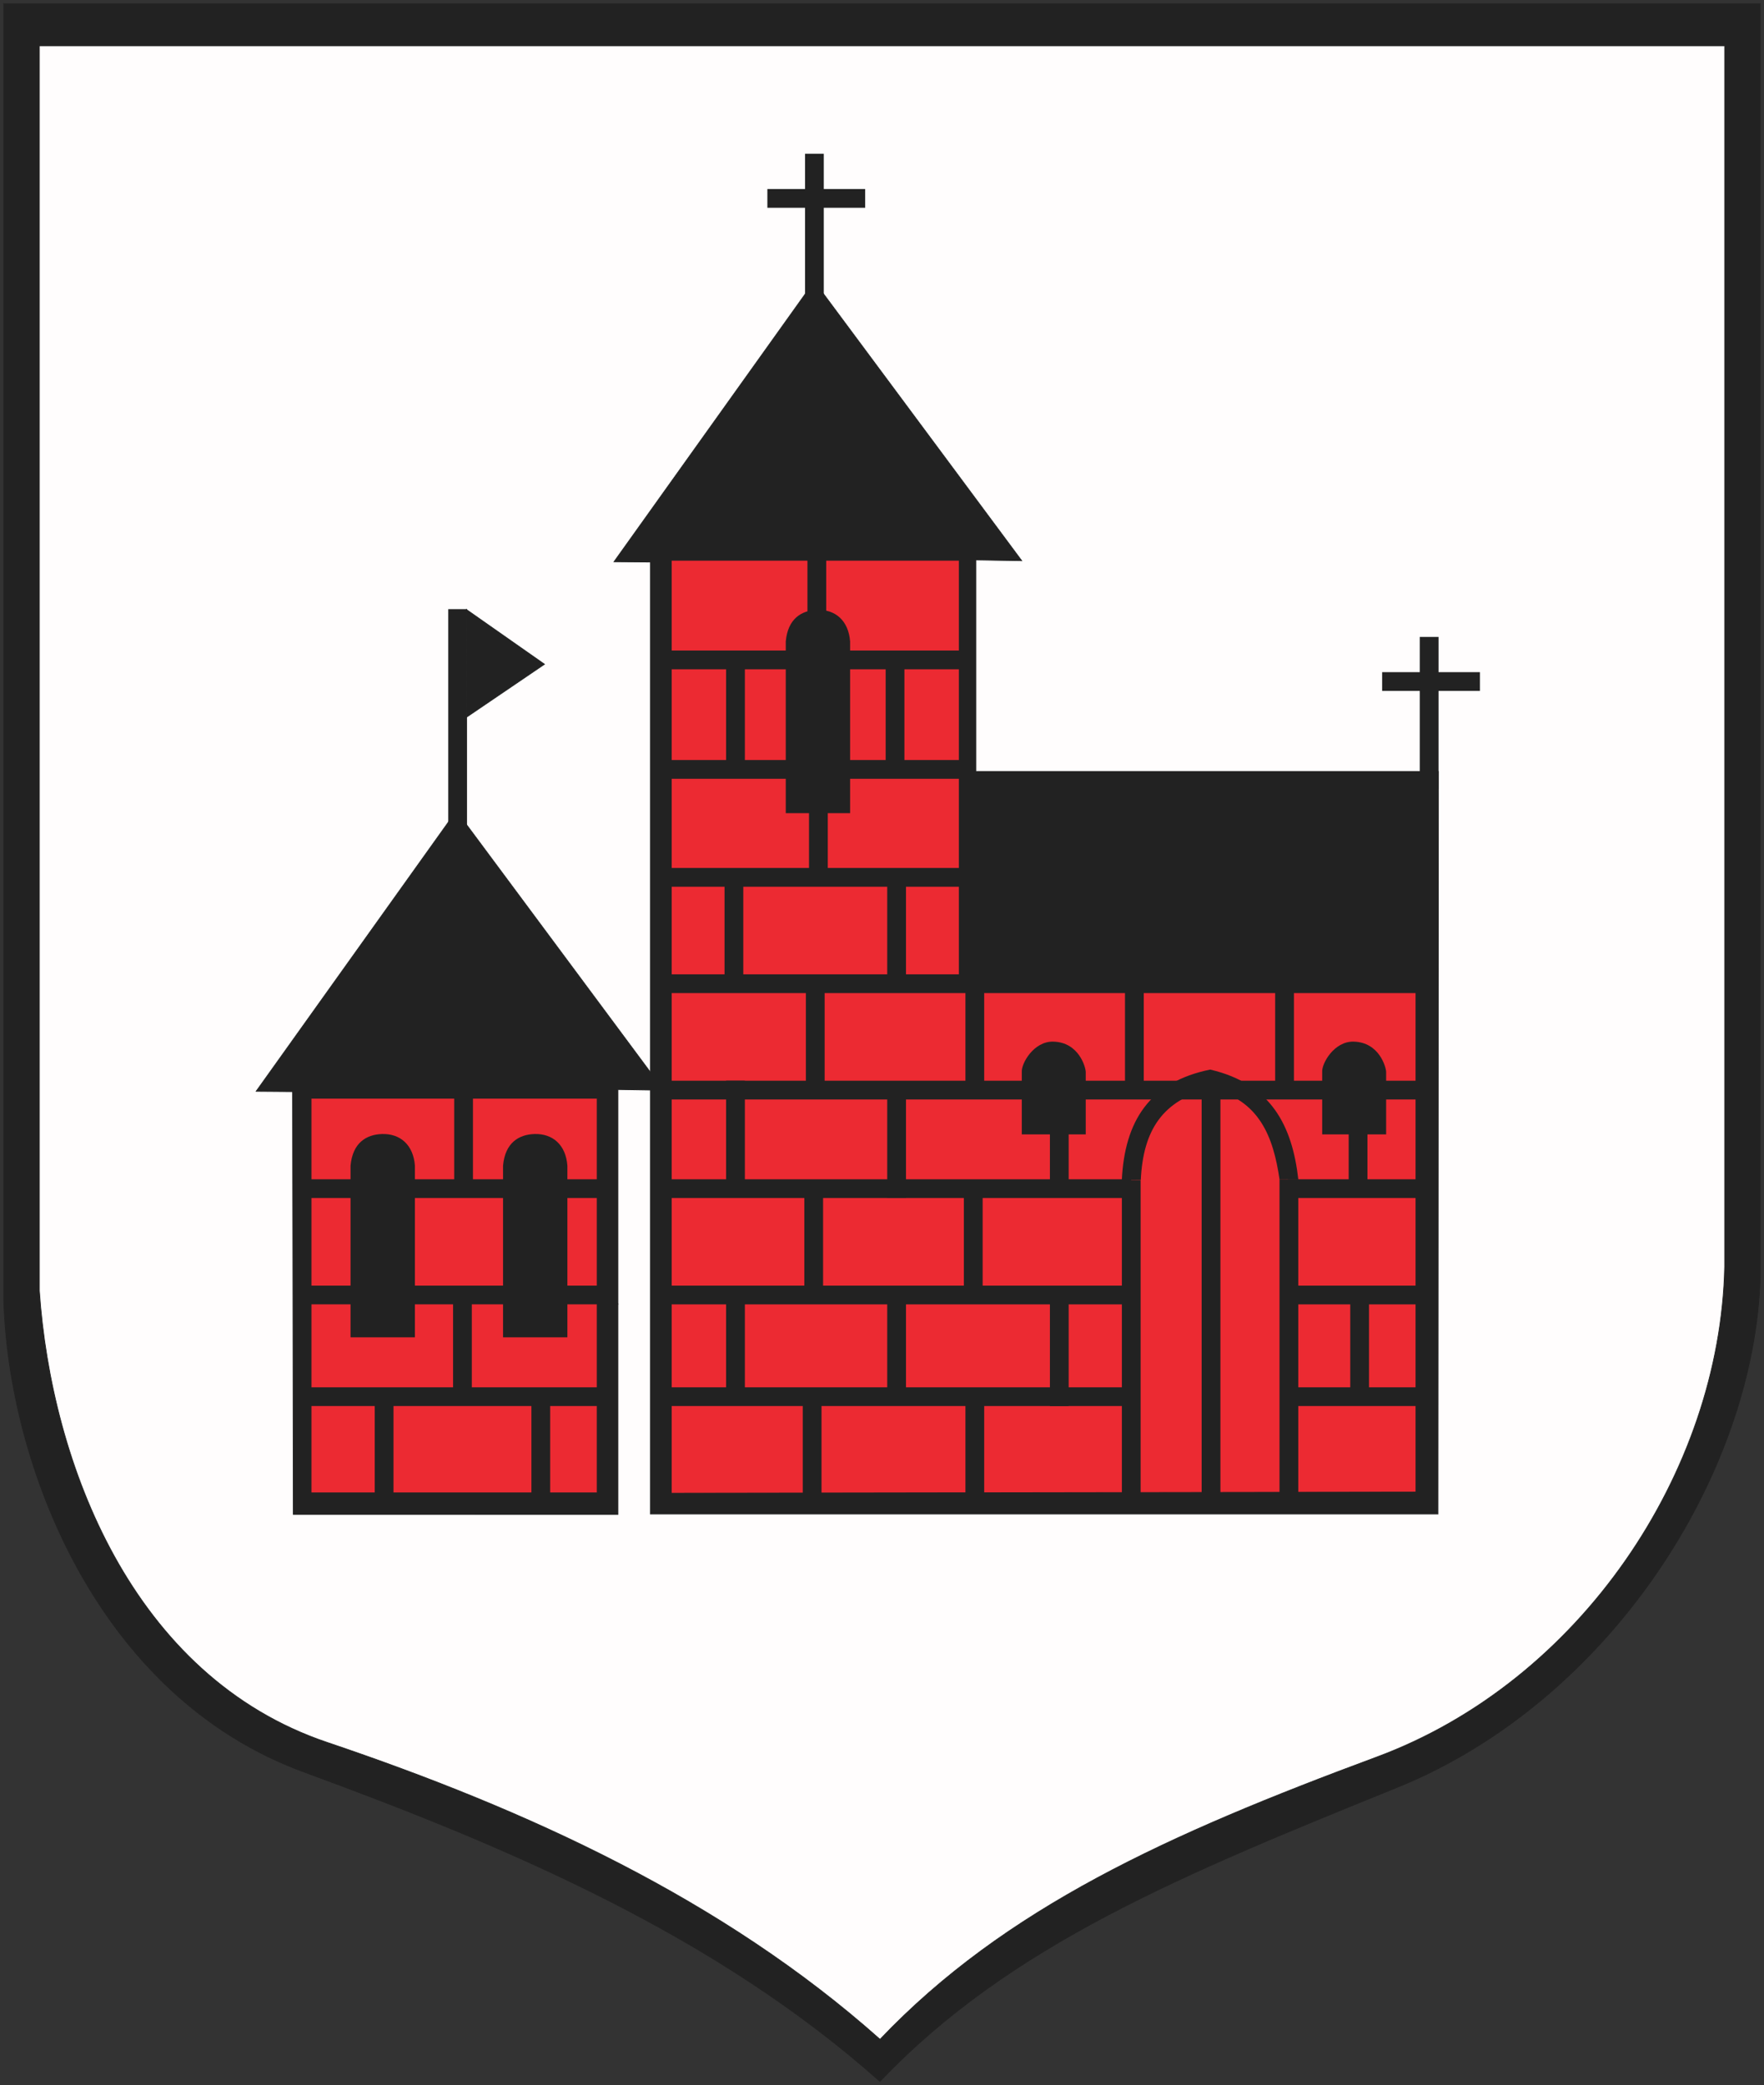 <?xml version="1.0" encoding="ISO-8859-1" standalone="yes"?>
<svg width="529.979" height="626.494">
  <rect width="100%" height="100%" fill="#333333" stroke="none"/>
  <defs> 
    <marker id="ArrowEnd" viewBox="0 0 10 10" refX="0" refY="5" 
     markerUnits="strokeWidth" 
     markerWidth="4" 
     markerHeight="3" 
     orient="auto"> 
        <path d="M 0 0 L 10 5 L 0 10 z" /> 
    </marker>
    <marker id="ArrowStart" viewBox="0 0 10 10" refX="10" refY="5" 
     markerUnits="strokeWidth" 
     markerWidth="4" 
     markerHeight="3" 
     orient="auto"> 
        <path d="M 10 0 L 0 5 L 10 10 z" /> 
    </marker> </defs>
<g>
<path style="stroke:none; fill-rule:evenodd; fill:#222222" d="M 1.132 1.136L 528.847 1.136L 528.847 383.444C 527.199 442.999 483.445 511.163 419.914 536.956C 355.535 563.089 303.574 584.167 264.367 625.362C 215.011 581.413 153.281 555.116 91.23 532.37C 29.253 509.655 2.683 440.327 1.136 390.964L 1.136 1.132"/>
<path style="stroke:#222222; stroke-width:0.216; fill:none" d="M 1.132 1.136L 528.847 1.136L 528.847 383.444C 527.199 442.999 483.445 511.163 419.914 536.956C 355.535 563.089 303.574 584.167 264.367 625.362C 215.011 581.413 153.281 555.116 91.23 532.37C 29.253 509.655 2.683 440.327 1.136 390.964L 1.136 1.132L 1.132 1.136z"/>
<path style="stroke:none; fill-rule:evenodd; fill:#fffdfd" d="M 11.819 13.776L 518.16 13.776L 518.16 380.6C 516.863 442.335 474.726 505.233 413.64 527.893C 351.132 551.077 302.011 573.194 264.394 612.721C 217.039 570.553 158.351 543.772 98.269 523.495C 39.737 503.745 15.37 439.682 11.827 387.815L 11.827 13.772"/>
<path style="stroke:#222222; stroke-width:0.216; fill:none" d="M 11.819 13.776L 518.16 13.776L 518.16 380.6C 516.863 442.335 474.726 505.233 413.64 527.893C 351.132 551.077 302.011 573.194 264.394 612.721C 217.039 570.553 158.351 543.772 98.269 523.495C 39.737 503.745 15.37 439.682 11.827 387.815L 11.827 13.772L 11.819 13.776z"/>
<path style="stroke:none; fill-rule:evenodd; fill:#222222" d="M 76.937 327.893L 137.109 243.636L 199.449 327.577L 185.667 327.35L 185.667 455.003L 88.113 454.991L 87.902 327.979L 76.941 327.897"/>
<path style="stroke:#222222; stroke-width:0.216; fill:none" d="M 76.937 327.893L 137.109 243.636L 199.449 327.577L 185.667 327.35L 185.667 455.003L 88.113 454.991L 87.902 327.979L 76.941 327.897L 76.937 327.893z"/>
<path style="stroke:none; fill-rule:evenodd; fill:#222222" d="M 184.46 168.784L 244.632 84.526L 306.972 168.468L 293.191 168.241L 293.191 231.776L 432.171 231.776L 432.031 454.893L 195.421 454.893L 195.421 168.866L 184.46 168.784"/>
<path style="stroke:#222222; stroke-width:0.216; fill:none" d="M 184.46 168.784L 244.632 84.526L 306.972 168.468L 293.191 168.241L 293.191 231.776L 432.171 231.776L 432.031 454.893L 195.421 454.893L 195.421 168.866L 184.46 168.784z"/>
<path style="stroke:none; fill-rule:evenodd; fill:#ec2a32" d="M 201.691 168.339L 288.179 168.339L 288.179 297.073L 425.414 297.073L 425.414 448.292L 201.691 448.624L 201.691 168.335"/>
<path style="stroke:#222222; stroke-width:0.216; fill:none" d="M 201.691 168.339L 288.179 168.339L 288.179 297.073L 425.414 297.073L 425.414 448.292L 201.691 448.624L 201.691 168.335L 201.691 168.339z"/>
<path style="stroke:none; fill-rule:evenodd; fill:#222222" d="M 198.41 201.089L 289.585 201.089L 289.585 195.452L 198.41 195.452L 198.41 201.089z"/>
<path style="stroke:none; fill-rule:evenodd; fill:#222222" d="M 198.882 233.987L 290.058 233.987L 290.058 228.35L 198.882 228.35L 198.882 233.987z"/>
<path style="stroke:none; fill-rule:evenodd; fill:#222222" d="M 199.82 266.417L 290.996 266.417L 290.996 260.78L 199.82 260.78L 199.82 266.417z"/>
<path style="stroke:none; fill-rule:evenodd; fill:#222222" d="M 199.82 298.374L 426.499 298.374L 426.499 292.737L 199.82 292.737L 199.82 298.374z"/>
<path style="stroke:none; fill-rule:evenodd; fill:#222222" d="M 197.992 330.335L 426.351 330.335L 426.351 324.698L 197.992 324.698L 197.992 330.335z"/>
<path style="stroke:none; fill-rule:evenodd; fill:#ec2a32" d="M 93.476 448.522L 179.394 448.522L 179.394 329.983L 93.476 329.983L 93.476 448.522z"/>
<path style="stroke:#222222; stroke-width:0.216; fill:none" d="M 93.476 448.522L 179.394 448.522L 179.394 329.983L 93.476 329.983L 93.476 448.522z"/>
<path style="stroke:none; fill-rule:evenodd; fill:#222222" d="M 92.621 354.303L 184.593 354.303C 184.589 354.421 184.585 354.546 184.585 354.667L 184.585 359.604C 184.585 359.714 184.585 359.827 184.593 359.936L 92.621 359.936L 92.621 354.3L 92.621 354.303zM 198.808 354.303L 339.953 354.303L 337.972 359.94L 198.812 359.94C 198.816 359.831 198.82 359.718 198.82 359.608L 198.82 354.671C 198.82 354.55 198.82 354.429 198.812 354.307L 198.808 354.303zM 386.945 354.303L 426.82 354.303L 426.82 359.94L 387.183 359.94L 387.183 357.022C 387.183 356.096 387.105 355.186 386.949 354.303"/>
<path style="stroke:none; fill-rule:evenodd; fill:#222222" d="M 91.871 386.261L 184.679 386.261L 184.597 386.971C 184.386 388.784 184.874 390.514 185.851 391.893L 91.867 391.893L 91.867 386.257L 91.871 386.261zM 198.953 386.261L 338.246 386.261L 339.699 391.897L 197.417 391.897C 198.082 390.964 198.527 389.85 198.671 388.632L 198.949 386.264L 198.953 386.261zM 387.859 386.261L 426.82 386.261L 426.82 391.897L 388.187 391.897C 388.175 391.155 388.164 390.409 388.164 389.667C 388.164 388.651 388.066 387.655 387.882 386.69C 387.878 386.55 387.874 386.405 387.867 386.264"/>
<path style="stroke:none; fill-rule:evenodd; fill:#222222" d="M 92.542 416.811L 184.394 416.811C 184.406 417.085 184.433 417.362 184.48 417.643C 184.746 419.257 184.589 420.846 184.582 422.448L 92.535 422.448L 92.535 416.811L 92.542 416.811zM 198.632 416.811L 340.882 416.811L 339.367 422.448L 198.757 422.448C 198.706 422.175 198.636 421.905 198.554 421.639C 198.996 422.839 198.835 419.132 198.636 416.811L 198.632 416.811zM 387.706 416.811L 425.761 416.811L 425.761 422.448L 387.878 422.448C 387.863 420.565 387.82 418.702 387.71 416.811"/>
<path style="stroke:none; fill-rule:evenodd; fill:#222222" d="M 242.589 197.8L 248.226 197.8L 248.226 163.491L 242.589 163.491L 242.589 197.8z"/>
<path style="stroke:none; fill-rule:evenodd; fill:#222222" d="M 243.062 264.065L 248.699 264.065L 248.699 229.757L 243.062 229.757L 243.062 264.065z"/>
<path style="stroke:none; fill-rule:evenodd; fill:#222222" d="M 217.679 296.964L 223.316 296.964L 223.316 262.655L 217.679 262.655L 217.679 296.964z"/>
<path style="stroke:none; fill-rule:evenodd; fill:#222222" d="M 266.558 296.026L 272.195 296.026L 272.195 261.718L 266.558 261.718L 266.558 296.026z"/>
<path style="stroke:none; fill-rule:evenodd; fill:#222222" d="M 218.152 359.003L 223.789 359.003L 223.789 324.694L 218.152 324.694L 218.152 359.003z"/>
<path style="stroke:none; fill-rule:evenodd; fill:#222222" d="M 266.558 359.94L 272.195 359.94L 272.195 325.632L 266.558 325.632L 266.558 359.94z"/>
<path style="stroke:none; fill-rule:evenodd; fill:#222222" d="M 242.121 327.983L 247.757 327.983L 247.757 293.675L 242.121 293.675L 242.121 327.983z"/>
<path style="stroke:none; fill-rule:evenodd; fill:#222222" d="M 290.058 328.456L 295.695 328.456L 295.695 294.147L 290.058 294.147L 290.058 328.456z"/>
<path style="stroke:none; fill-rule:evenodd; fill:#222222" d="M 337.996 328.456L 343.632 328.456L 343.632 294.147L 337.996 294.147L 337.996 328.456z"/>
<path style="stroke:none; fill-rule:evenodd; fill:#222222" d="M 383.117 327.046L 388.753 327.046L 388.753 292.737L 383.117 292.737L 383.117 327.046z"/>
<path style="stroke:none; fill-rule:evenodd; fill:#222222" d="M 315.437 359.471L 321.074 359.471L 321.074 325.163L 315.437 325.163L 315.437 359.471z"/>
<path style="stroke:none; fill-rule:evenodd; fill:#222222" d="M 241.652 389.081L 247.289 389.081L 247.289 354.772L 241.652 354.772L 241.652 389.081z"/>
<path style="stroke:none; fill-rule:evenodd; fill:#222222" d="M 289.589 390.491L 295.226 390.491L 295.226 356.182L 289.589 356.182L 289.589 390.491z"/>
<path style="stroke:none; fill-rule:evenodd; fill:#222222" d="M 218.152 421.511L 223.789 421.511L 223.789 387.202L 218.152 387.202L 218.152 421.511z"/>
<path style="stroke:none; fill-rule:evenodd; fill:#222222" d="M 266.558 421.979L 272.195 421.979L 272.195 387.671L 266.558 387.671L 266.558 421.979z"/>
<path style="stroke:none; fill-rule:evenodd; fill:#222222" d="M 405.203 359.471L 410.839 359.471L 410.839 325.163L 405.203 325.163L 405.203 359.471z"/>
<path style="stroke:none; fill-rule:evenodd; fill:#222222" d="M 315.437 422.448L 321.074 422.448L 321.074 388.139L 315.437 388.139L 315.437 422.448z"/>
<path style="stroke:none; fill-rule:evenodd; fill:#222222" d="M 241.179 452.53L 246.816 452.53L 246.816 418.221L 241.179 418.221L 241.179 452.53z"/>
<path style="stroke:none; fill-rule:evenodd; fill:#222222" d="M 290.058 454.409L 295.695 454.409L 295.695 420.1L 290.058 420.1L 290.058 454.409z"/>
<path style="stroke:none; fill-rule:evenodd; fill:#222222" d="M 218.152 231.167L 223.789 231.167L 223.789 196.858L 218.152 196.858L 218.152 231.167z"/>
<path style="stroke:none; fill-rule:evenodd; fill:#222222" d="M 266.089 233.046L 271.726 233.046L 271.726 198.737L 266.089 198.737L 266.089 233.046z"/>
<path style="stroke:none; fill-rule:evenodd; fill:#222222" d="M 405.675 421.979L 411.312 421.979L 411.312 387.671L 405.675 387.671L 405.675 421.979z"/>
<path style="stroke:none; fill-rule:evenodd; fill:#222222" d="M 361.027 450.179L 366.664 450.179L 366.664 327.046L 361.027 327.046L 361.027 450.179z"/>
<path style="stroke:none; fill-rule:evenodd; fill:#222222" d="M 236.074 244.319L 255.41 244.319L 255.41 192.753C 254.949 186.471 250.968 183.05 245.472 183.237C 240.867 183.389 236.691 185.823 236.074 192.753L 236.074 244.319"/>
<path style="stroke:none; fill-rule:evenodd; fill:#222222" d="M 306.984 340.831L 326.203 340.831L 326.203 322.03C 326.148 320.589 324.14 313.155 316.464 312.956C 310.539 312.803 306.82 319.577 306.988 322.03L 306.988 340.831"/>
<path style="stroke:none; fill-rule:evenodd; fill:#222222" d="M 397.234 340.831L 416.453 340.831L 416.453 322.03C 416.398 320.589 414.39 313.155 406.714 312.956C 400.789 312.803 397.07 319.577 397.238 322.03L 397.238 340.831"/>
<path style="stroke:none; fill-rule:evenodd; fill:#222222" d="M 337.058 453.94L 342.695 453.94L 342.695 354.616L 337.058 354.616L 337.058 453.94z"/>
<path style="stroke:none; fill-rule:evenodd; fill:#222222" d="M 384.417 453.69L 390.054 453.69L 390.054 354.366L 384.417 354.366L 384.417 453.69z"/>
<path style="stroke:none; fill-rule:evenodd; fill:#222222" d="M 337.039 354.596C 337.882 336.932 345.277 325.073 363.597 321.354C 382.07 325.659 388.285 338.483 390.07 354.382L 384.429 354.389C 382.566 341.628 378.468 330.464 363.601 326.991C 349.339 330.593 343.445 339.44 342.738 354.561L 337.042 354.593"/>
<path style="stroke:none; fill-rule:evenodd; fill:#222222" d="M 241.863 91.893L 247.499 91.893L 247.499 46.202L 241.863 46.202L 241.863 91.893z"/>
<path style="stroke:none; fill-rule:evenodd; fill:#222222" d="M 230.55 62.429L 259.933 62.429L 259.933 56.792L 230.55 56.792L 230.55 62.429z"/>
<path style="stroke:none; fill-rule:evenodd; fill:#222222" d="M 426.566 237.053L 432.203 237.053L 432.203 191.362L 426.566 191.362L 426.566 237.053z"/>
<path style="stroke:none; fill-rule:evenodd; fill:#222222" d="M 415.253 207.585L 444.636 207.585L 444.636 201.948L 415.253 201.948L 415.253 207.585z"/>
<path style="stroke:none; fill-rule:evenodd; fill:#222222" d="M 136.456 358.307L 142.093 358.307L 142.093 323.999L 136.456 323.999L 136.456 358.307z"/>
<path style="stroke:none; fill-rule:evenodd; fill:#222222" d="M 136.121 420.839L 141.757 420.839L 141.757 386.53L 136.121 386.53L 136.121 420.839z"/>
<path style="stroke:none; fill-rule:evenodd; fill:#222222" d="M 112.585 453.846L 118.222 453.846L 118.222 419.538L 112.585 419.538L 112.585 453.846z"/>
<path style="stroke:none; fill-rule:evenodd; fill:#222222" d="M 159.656 453.968L 165.292 453.968L 165.292 419.659L 159.656 419.659L 159.656 453.968z"/>
<path style="stroke:none; fill-rule:evenodd; fill:#222222" d="M 151.132 401.8L 170.468 401.8L 170.468 350.233C 170.007 343.952 166.027 340.53 160.531 340.718C 155.925 340.87 151.749 343.303 151.132 350.233L 151.132 401.8"/>
<path style="stroke:none; fill-rule:evenodd; fill:#222222" d="M 105.32 401.8L 124.656 401.8L 124.656 350.233C 124.195 343.952 120.214 340.53 114.718 340.718C 110.117 340.874 105.937 343.303 105.32 350.233L 105.32 401.8"/>
<path style="stroke:none; fill-rule:evenodd; fill:#222222" d="M 134.675 256.374L 140.312 256.374L 140.312 183.022L 134.675 183.022L 134.675 256.374z"/>
<path style="stroke:none; fill-rule:evenodd; fill:#222222" d="M 140.132 183.132L 163.589 199.569L 140.199 215.46L 140.136 183.128"/>
<path style="stroke:#222222; stroke-width:0.216; fill:none" d="M 140.132 183.132L 163.589 199.569L 140.199 215.46L 140.136 183.128L 140.132 183.132z"/>
</g>
</svg>